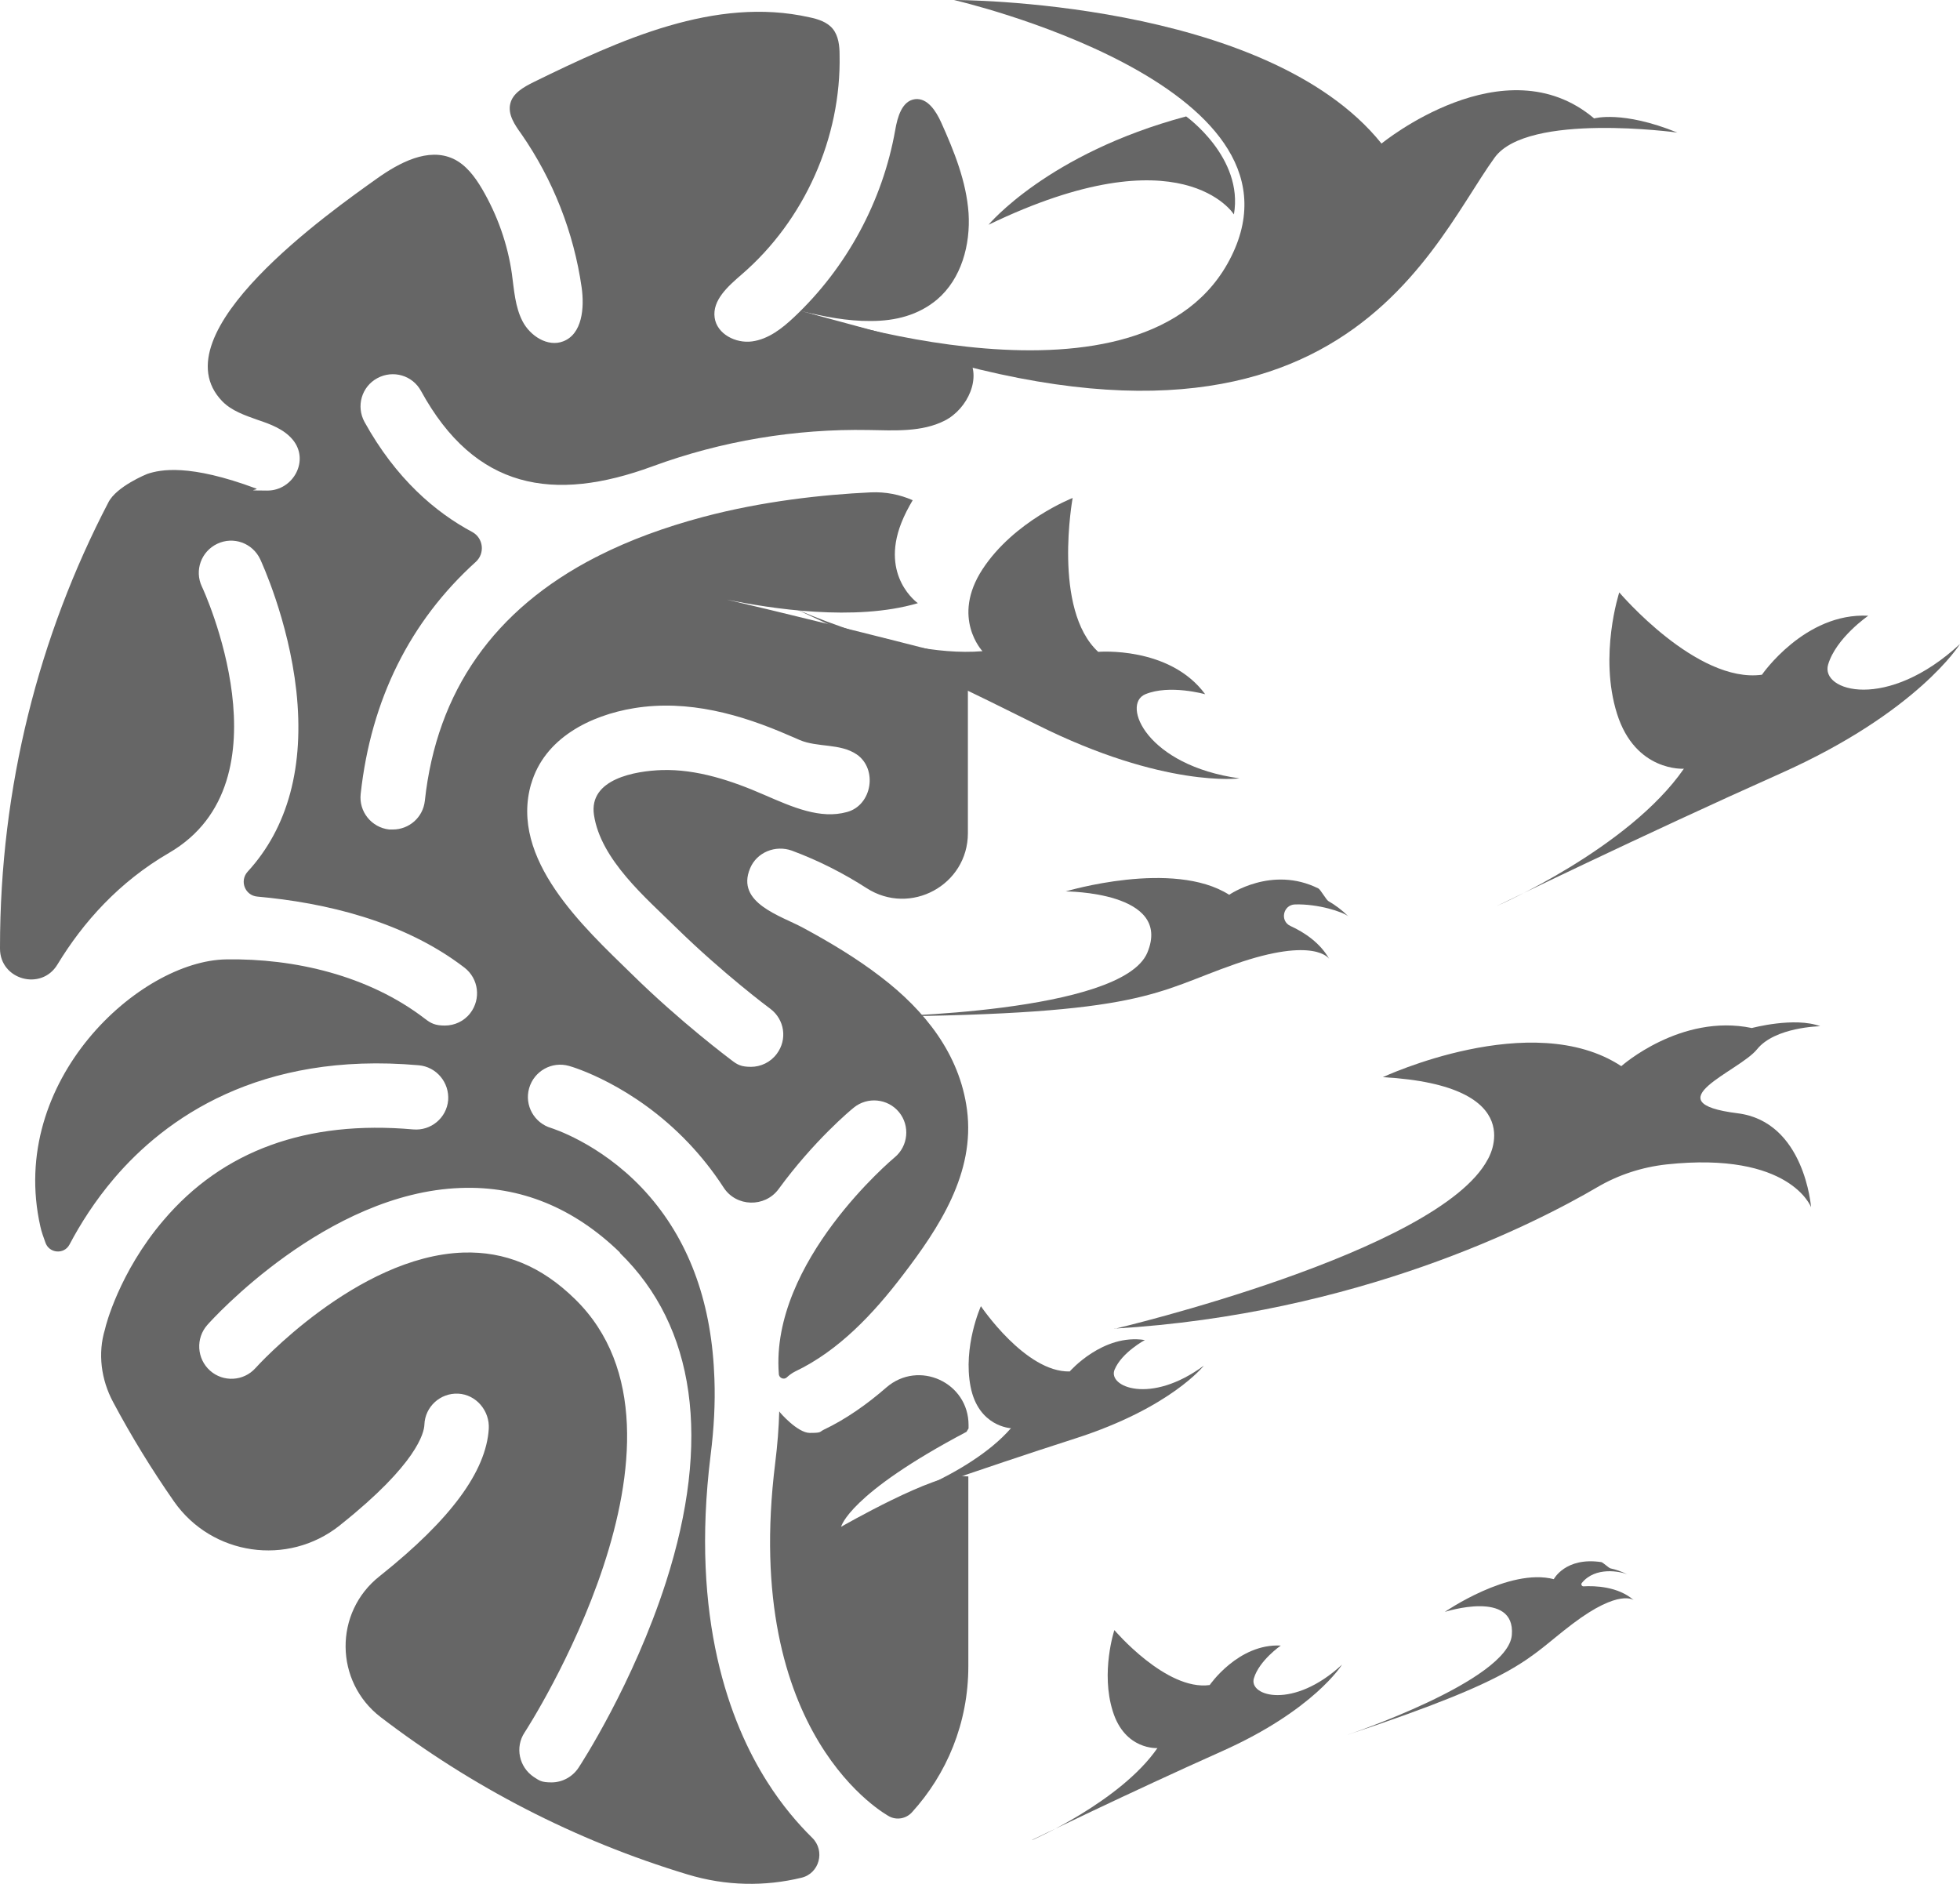 <?xml version="1.0" encoding="UTF-8"?>
<svg data-bbox="0 0 873.8 839.826" viewBox="0 0 873.8 839.8" xmlns="http://www.w3.org/2000/svg" data-type="color">
    <g>
        <path d="M388.3 143.1c10.9 0 21.2-2.6 29.5-9.6 10.8-9.2 14.9-24.4 14-38.5-1-14.1-6.4-27.5-12.2-40.4-2.3-5.1-6.1-11-11.6-10.4-5.9.7-7.9 8-8.9 13.8-5.6 31.7-21.7 61.4-45.1 83.4-5.3 5-11.4 9.8-18.7 10.8s-15.7-3.3-16.7-10.6c-1.1-7.8 6-14 12-19.2 28-24.1 44.5-61 43.7-98 0-4-.5-8.4-3-11.5s-6.6-4.4-10.5-5.2c-41.9-9.4-84.3 10-122.9 28.9-4.4 2.2-9.3 4.9-10.4 9.6-1.2 4.8 2 9.5 4.9 13.5 14.1 20.3 23.4 43.9 26.9 68.4 1.3 9.1.3 20.9-8.3 24.1-6.8 2.6-14.6-2.4-18-8.9s-3.8-14.1-4.8-21.3c-1.9-13.3-6.5-26.2-13.3-37.8-3.2-5.4-7.1-10.7-12.8-13.4-11.2-5.2-24.1 1.7-34.2 8.9-19.6 14-98.1 68.9-68.8 99.2 4.2 4.3 10.2 6.3 15.8 8.3 5.7 1.9 11.6 4.1 15.5 8.7 7.8 9.2.4 22.8-11.2 22.8s-3.4-.3-5-.9c-29.8-11.1-42.7-8.5-48.6-6.5 0 0-13.7 5.5-17.3 12.7C17.3 283.5 0 350.9 0 422.3v.6c0 13.9 18.4 19 25.6 7.1C37 411.2 53 393.2 75.4 380.2c54.8-31.9 15.1-117.8 14.6-118.7-3.4-7.2-.3-15.7 6.9-19.1s15.7-.3 19.1 6.9c.5 1.1 12.6 27.1 16.1 58.6 3.7 33.7-3.7 61.1-21.7 80.7-3.7 4.1-1.2 10.6 4.3 11.1 30 2.7 65.2 10.8 92.4 31.7 6.3 4.9 7.4 13.9 2.6 20.2-2.8 3.7-7.1 5.6-11.4 5.6s-6.2-1-8.8-3c-25.2-19.4-58.4-27-88.6-26.5-38.6.5-97.6 54-82.9 119.1.5 2.4 1.4 4.7 2.2 7 1.6 5 8.4 5.6 10.8 1 4.8-9.1 11.3-19.4 19.9-29.5 22.6-26.5 64.5-56.7 135.8-50.4 7.9.7 13.7 7.7 13.1 15.6-.7 7.9-7.7 13.7-15.6 13-47.4-4.2-84.9 9.4-111.3 40.5C53 567.3 47 591.6 47 591.8c0 .3-.2.6-.2.8-3.3 10.8-1.7 22.5 3.6 32.4 8.2 15.4 17.3 30.2 27.2 44.4 16.9 24.1 50.7 29 73.8 10.7.2-.2.4-.3.6-.5 33.9-27 37.1-40.9 37.2-44.5.3-8 7.1-14.2 15.1-13.8s14.1 7.7 13.6 15.7c-1.2 19-17 40.4-48.2 65.3-.2.1-.3.3-.5.4-20.4 16.1-20.1 47 .5 62.8 40.5 31 86.7 55 136.7 70.1 17.4 5.3 34.8 5.4 50.9 1.5 8-1.9 10.7-12 4.8-17.8-6.3-6.2-13.4-14.4-20.1-25-16.5-26-34.3-72.4-25.2-145.6 1.5-11.9 2.1-23.2 1.7-33.9v-.1c-.1-2-.2-3.9-.3-5.9-2.1-32.3-12.8-58.9-32-79.2-19.2-20.2-40.2-26.6-40.4-26.7-7.6-2.2-12.1-10.1-9.9-17.8 2.2-7.6 10.1-12.1 17.8-9.9 1.2.3 28.6 8.3 53.4 34.5 5.2 5.5 10.5 12 15.5 19.7 5.6 8.7 18.4 9 24.5.7 15.7-21.5 32.1-35.2 33.5-36.3 6.1-5 15.2-4.1 20.2 2s4.1 15.2-2 20.2c-.6.5-55.4 46.4-51.6 96.4 0 1.9 2.3 2.9 3.6 1.6 1.1-1 2.3-1.9 3.7-2.6 19.5-9.3 34.9-25.8 47.8-42.7 16.4-21.4 32.5-45.8 28.8-74-3.3-24.9-18.9-44.3-38.4-59.2-10.8-8.3-22.5-15.3-34.5-21.8-10.1-5.5-30.3-11.1-23.8-26.6 3-7.2 11.3-10.5 18.6-7.9 12.4 4.6 23.5 10.4 33.3 16.7 19.5 12.6 45.2-1.3 45.2-24.5V294c-42.7-11.2-86.6-21.8-107.5-26.7 19.4 4 57.1 9.9 85.2 1.6 0 0-16.8-11.7-7.4-35.7 1.4-3.6 3.2-7 5.1-10.2-5.7-2.5-12-3.8-18.7-3.5-21.3 1-48.2 3.9-74.9 11-17.2 4.6-32.6 10.3-46.3 17.2-.4.3-.9.5-1.4.7-45.3 23.3-70.9 59.7-76.2 108.6-.8 7.4-7 12.8-14.3 12.8h-1.6c-7.9-.9-13.6-8-12.7-15.9 4.6-42 22-76.9 51.3-103.4 4.2-3.8 3.4-10.6-1.5-13.3-16.5-8.8-34.1-23.8-48.1-49.1-3.8-7-1.3-15.7 5.7-19.5s15.7-1.3 19.5 5.7c24.1 44 59.1 49.8 103.2 33.6 30.7-11.3 63.6-16.8 96.3-16.2 11.6.2 23.8 1 34-4.2s16.9-19.5 10-28.8c-24.6-6.7-49.3-13.3-73.9-20 9.8 2.4 20.5 4.5 30.7 4.4ZM236.8 349.5c5.9-20.4 26.3-30.6 45.9-33.8 24-3.9 47.5 2.7 69.4 12.3 1.4.6 2.9 1.2 4.4 1.9 8 3.4 18 1.4 25.4 6.4 9.5 6.5 6.9 22.7-4.3 25.7-11.9 3.3-24.1-2.1-37-7.7-14.2-6.2-29.9-11.5-45.6-11-11.7.4-32.6 3.9-30.2 20 3 20 23.2 37 36.7 50.3 20.6 20.2 41.7 36 41.9 36.1 6.4 4.8 7.7 13.7 2.9 20.1-2.8 3.8-7.2 5.8-11.5 5.8s-6-.9-8.6-2.9c-.9-.7-22.9-17.1-44.8-38.7-21.1-20.6-54.4-51-44.6-84.6Zm39.5 209c33.8 32.9 40.9 83.6 20.6 146.8-14.6 45.4-38 81.3-39 82.8-2.8 4.2-7.4 6.5-12 6.5s-5.4-.8-7.9-2.4c-6.6-4.4-8.5-13.3-4.1-19.9.9-1.3 85.3-131.9 22.4-193.2-14.9-14.6-31.2-21.3-49.8-20.7-47.4 1.6-92.2 51-92.6 51.5-5.3 5.9-14.4 6.4-20.3 1.1s-6.4-14.4-1.2-20.3c2.1-2.4 53.2-59 113-61.1 26.5-1 50.4 8.8 71 28.8Z" fill="#666666" data-color="1"/>
        <path d="M374.9 680.7s42.6-24.5 54.2-22.7c.7.1 1.6.2 2.6.2v84.6c0 25.5-9.7 48.2-25.2 65.2-2.6 2.8-6.7 3.5-10 1.8-.7-.4-66.1-35.4-50.9-157.6 1-8 1.6-15.7 1.8-23 .2.5 8.2 9.6 13.6 9.6s4.2-.4 6.2-1.4c9.9-4.7 19.4-11.4 28-18.9 14.4-12.4 36.6-2.2 36.6 16.8v1.5c-.6.9-.9 1.5-.9 1.5-52.7 27.8-55.9 42.3-55.9 42.3Z" fill="#666666" data-color="1"/>
        <path d="M357.6 138.7s153.5 52.5 191.4-24.5C587 37.2 425.3 0 425.3 0s138.9-.4 190.6 64c0 0 54.8-45 94.8-11.2 0 0 12.5-3.7 37.1 6.3 0 0-66.8-9.2-81.5 11.2-30.9 42.7-74.6 163.3-308.6 68.4Z" fill="#666666" data-color="1"/>
        <path d="M343.1 266.1s54 27.6 94.9 24.2c0 0-14.1-14.9 0-36.5s40.2-31.8 40.2-31.8-9.1 49.7 11.4 68.6c0 0 31.8-2.7 47.7 18.9 0 0-15.9-4.5-26.7 0s.6 31.8 42 37.5c0 0-33.5 4.5-90.3-23.9s-119.3-57-119.3-57Z" fill="#666666" data-color="1"/>
        <path d="M460.2 820.3s39.3-17.1 55.8-41c0 0-14.5 1-19.9-16.4-5.5-17.4.7-36.2.7-36.2s23.1 27.2 42.5 24.5c0 0 12.8-18.6 31.7-17.6 0 0-9.6 6.6-12 14.6s17.6 14 39.3-6.1c0 0-12.5 20.3-53.5 38.6s-84.6 39.5-84.6 39.5Z" fill="#666666" data-color="1"/>
        <path d="M390.7 671.3s41-12.7 60-34.6c0 0-14.5-.6-18-18.5s4.6-35.9 4.6-35.9 19.9 29.6 39.6 29.1c0 0 14.8-17 33.5-14 0 0-10.3 5.5-13.5 13.2-3.2 7.6 16 15.8 39.8-1.8 0 0-14.7 18.8-57.4 32.5s-88.5 30-88.5 30Z" fill="#666666" data-color="1"/>
        <path d="M667.3 403.9s58.8-25.6 83.4-61.2c0 0-21.6 1.5-29.8-24.5s1-54.1 1-54.1 34.5 40.7 63.6 36.7c0 0 19.1-27.8 47.4-26.3 0 0-14.4 9.9-17.9 21.8s26.3 20.9 58.8-9.2c0 0-18.8 30.4-80 57.7s-126.5 59.1-126.5 59.1" fill="#666666" data-color="1"/>
        <path d="M391.2 453.2s108.9-1.3 120.3-28.5c11.4-27.3-36.4-27.3-36.4-27.3S523 383 548 398.9c0 0 19-13.2 39.8-2.8.9.5 3.5 5.1 4.4 5.6 3.1 1.8 6.1 4 8.9 6.8-2.5-2-13.4-5.6-23.8-5.3-5.3.2-6.8 7.4-2 9.6 6.3 2.9 13.2 7.5 17.3 14.7 0 0-6.2-10.2-42 2.3s-40.1 22.4-159.5 23.4Z" fill="#666666" data-color="1"/>
        <path d="M600.4 773.5s71.9-24.1 73.6-44.6-29.9-10.3-29.9-10.3 28.7-19.8 48.6-14.6c0 0 5.2-10 21.2-7.6.7.1 3.4 2.7 4.1 2.8 2.4.5 4.9 1.4 7.4 2.6-3-1.2-14.1-3.6-20.2 3.9-.5.6 0 1.5.7 1.5 5-.3 15.5 0 22.5 6.2 0 0-6.3-5.4-27.3 10.5s-21.8 23.4-100.7 49.6" fill="#666666" data-color="1"/>
        <path d="M550.1 95.6s-23-37.1-109.4 4.6c0 0 26.4-31.8 88.1-48.3 0 0 25.7 18.3 21.3 43.7" fill="#666666" data-color="1"/>
        <path d="M496.9 592.4s144.5-34 166.4-75.6c0 0 20.1-32.8-46.8-36.6 0 0 66.5-31.1 106.3-4.9 0 0 26.5-23.6 58.2-17 0 0 19-5.1 30.5-.8 0 0-20.2.3-28.2 10.3-8 9.9-46.9 23.7-8.7 28.5 30 3.7 32.8 41.9 32.8 41.9s-9.2-25-64.4-19.1c-10.9 1.2-21.4 4.6-30.8 10.1-28.3 16.6-107.2 56.7-215.4 63.1Z" fill="#666666" data-color="1"/>
    </g>
</svg>
